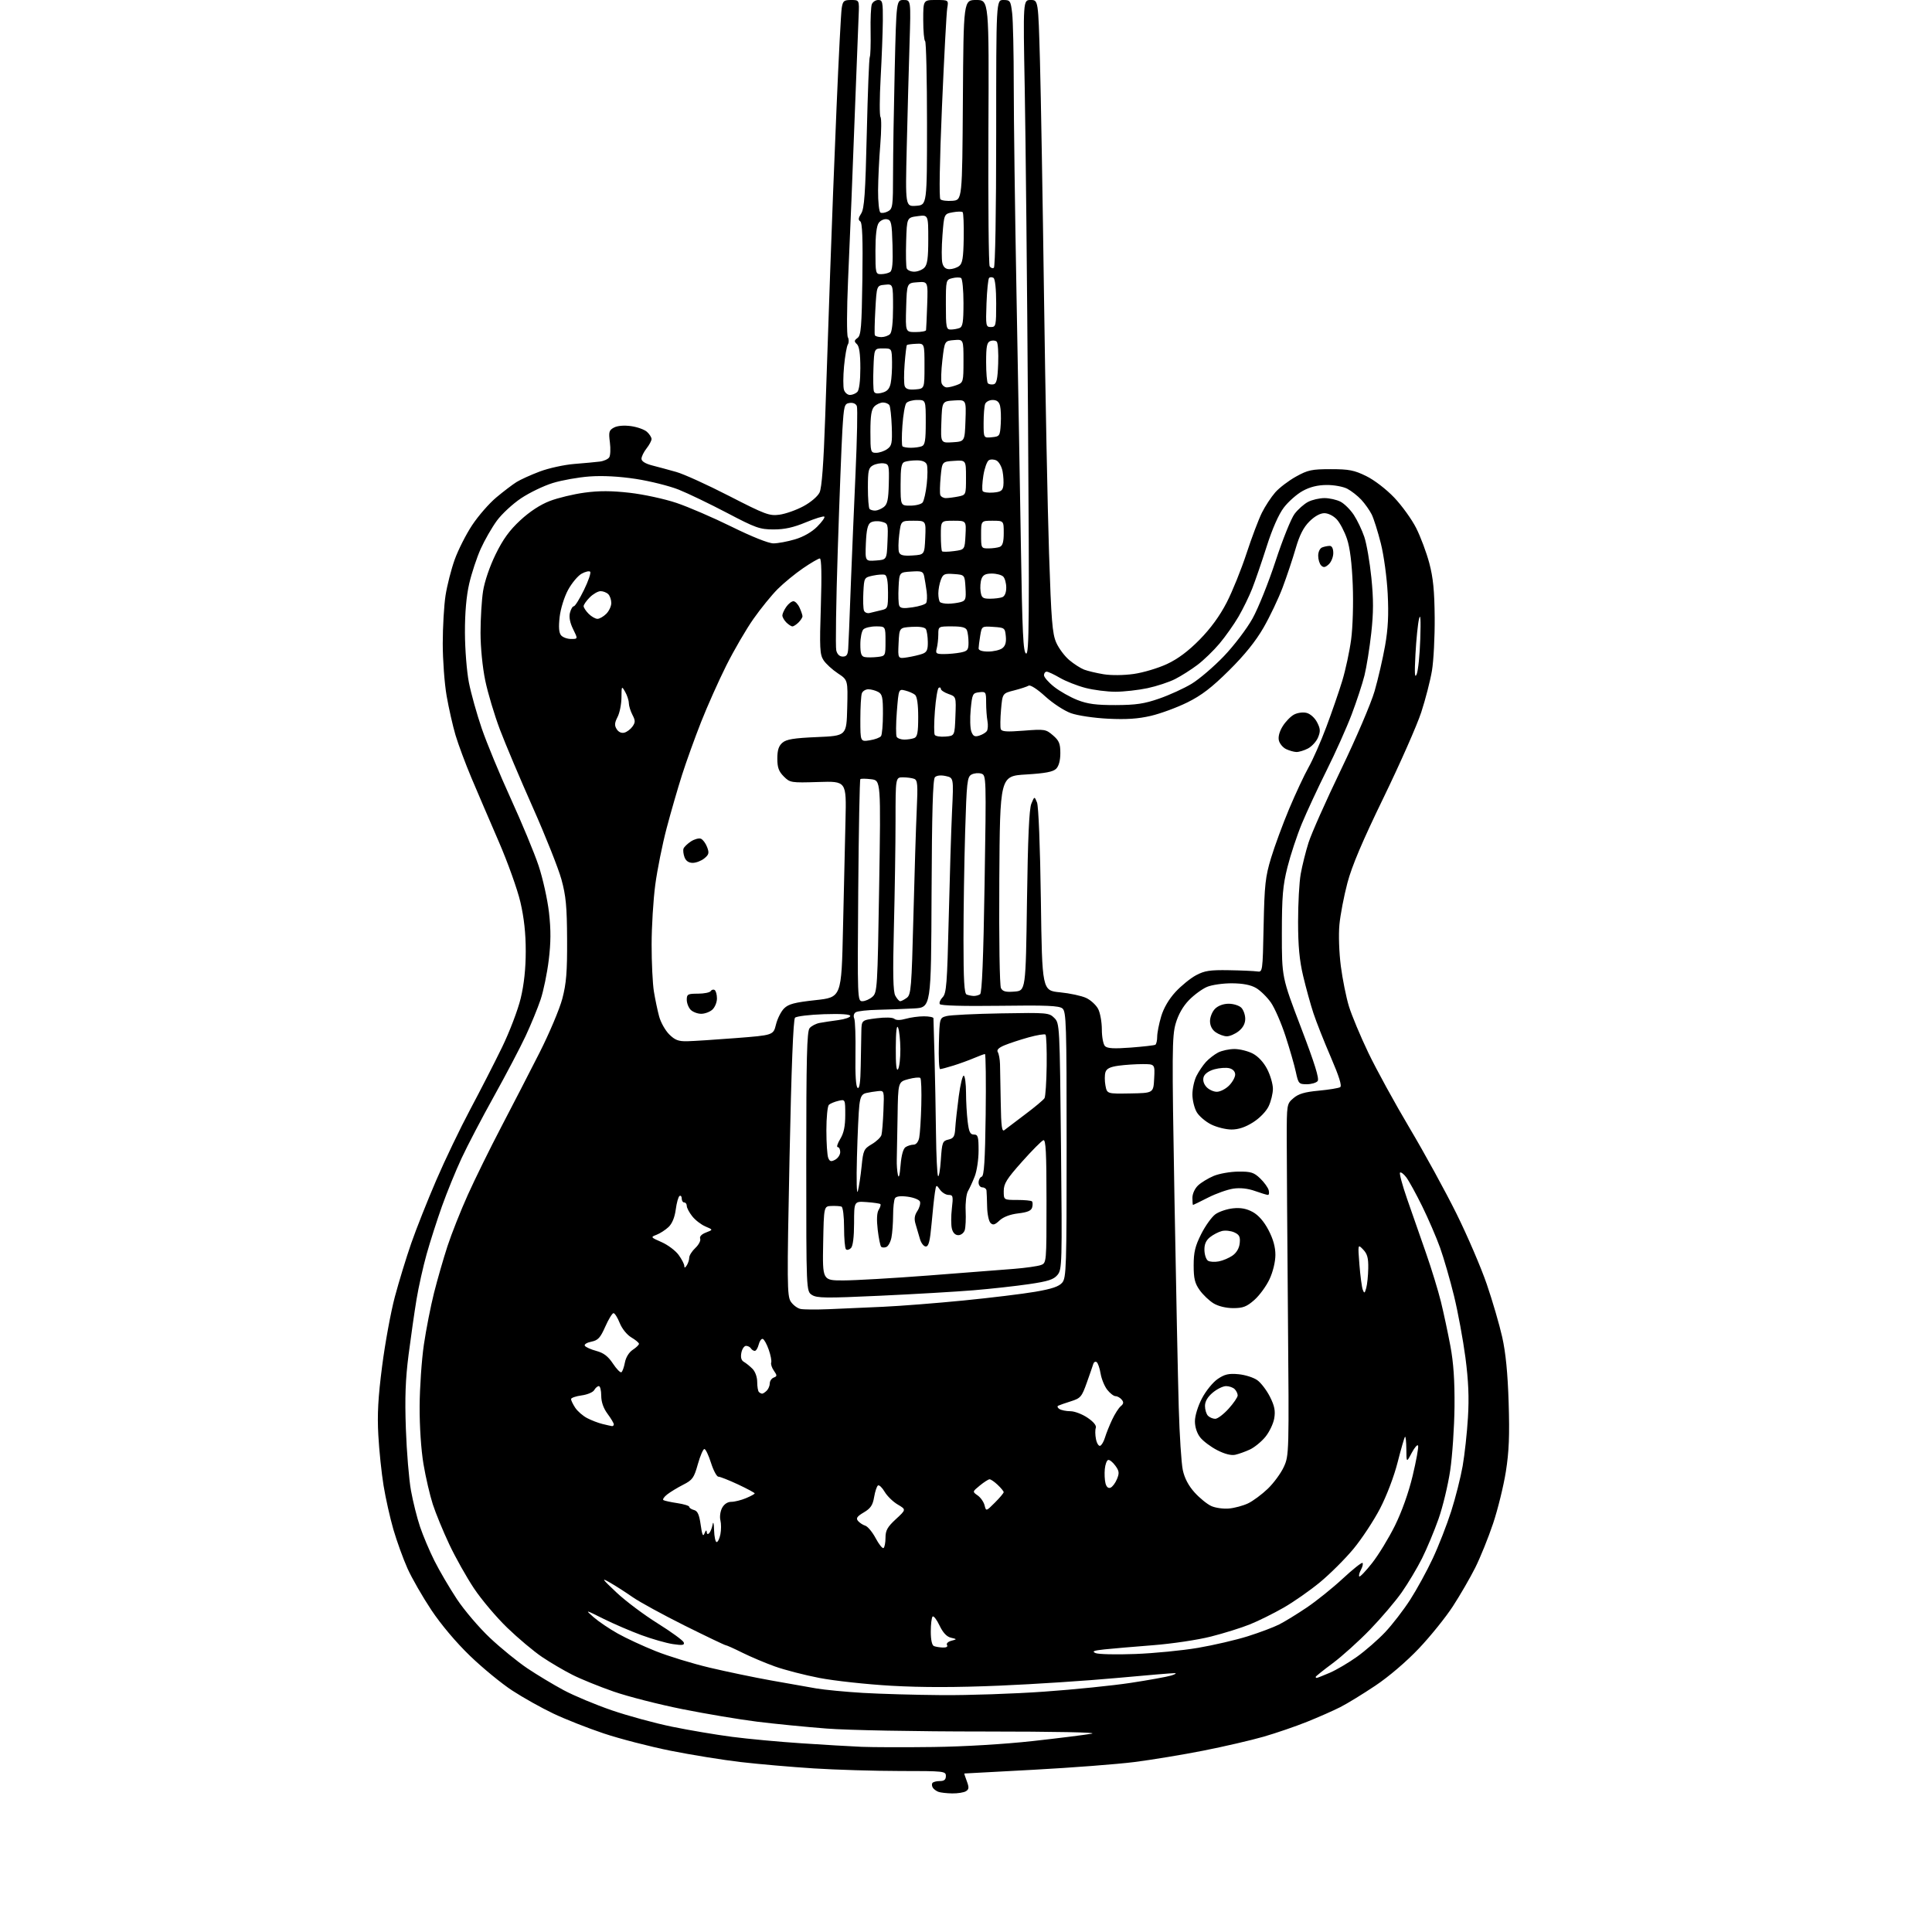 <?xml version="1.0" encoding="UTF-8" standalone="no"?>
<svg 
  version="1.1" 
  xmlns="http://www.w3.org/2000/svg" 
  xmlns:xlink="http://www.w3.org/1999/xlink" 
  xmlns:svg="http://www.w3.org/2000/svg"
  xmlns:rdf="http://www.w3.org/1999/02/22-rdf-syntax-ns#"
  xmlns:cc="http://creativecommons.org/ns#"
  xmlns:dc="http://purl.org/dc/elements/1.1/"
  viewBox="0 0 768 768"
  width="768"
  height="768"
>
<style>svg {background-color: white; }</style>"
<path stroke="none" fill="black" fill-rule="evenodd" d="M378.50,712.91C376.30,712.87 373.82,712.59 373.00,712.27C372.18,711.96 371.19,711.23 370.82,710.65C370.44,710.07 370.35,709.24 370.62,708.80C370.90,708.36 372.22,708.00 373.56,708.00C375.33,708.00 376.00,707.45 376.00,706.00C376.00,704.07 375.33,704.00 357.75,704.00C347.71,703.99 332.30,703.53 323.50,702.97C314.70,702.41 301.65,701.28 294.50,700.45C287.35,699.62 274.75,697.58 266.50,695.93C258.25,694.27 246.32,691.19 240.00,689.07C233.68,686.96 224.65,683.40 219.95,681.16C215.25,678.93 207.92,674.82 203.66,672.04C199.40,669.26 191.83,663.05 186.85,658.24C181.33,652.93 175.30,645.77 171.46,640.00C167.98,634.77 163.72,627.35 161.99,623.50C160.27,619.65 157.75,612.69 156.39,608.03C155.04,603.37 153.28,595.50 152.47,590.53C151.66,585.56 150.72,576.55 150.39,570.50C149.93,562.19 150.30,555.47 151.91,543.00C153.08,533.92 155.35,521.55 156.96,515.50C158.58,509.45 161.51,499.85 163.49,494.17C165.47,488.48 169.93,477.23 173.41,469.17C176.88,461.10 182.97,448.43 186.93,441.00C190.89,433.57 196.58,422.48 199.56,416.34C202.55,410.19 205.89,401.43 206.99,396.84C208.32,391.29 208.99,385.03 208.99,378.12C209.00,371.05 208.32,364.84 206.87,358.62C205.71,353.61 201.82,342.75 198.24,334.50C194.67,326.25 189.79,314.87 187.40,309.22C185.02,303.56 182.17,295.91 181.07,292.22C179.98,288.52 178.39,281.50 177.54,276.62C176.69,271.73 176.00,262.37 176.00,255.81C176.00,249.25 176.50,240.65 177.11,236.69C177.73,232.74 179.35,226.35 180.73,222.50C182.11,218.65 185.23,212.47 187.67,208.78C190.12,205.08 194.45,200.10 197.31,197.72C200.16,195.34 203.77,192.59 205.33,191.62C206.88,190.65 211.05,188.76 214.58,187.43C218.12,186.10 224.27,184.75 228.26,184.43C232.24,184.11 236.81,183.69 238.40,183.49C240.00,183.29 241.69,182.54 242.17,181.81C242.65,181.09 242.77,178.40 242.44,175.83C241.90,171.70 242.09,171.02 244.07,169.96C245.44,169.23 248.05,169.01 250.83,169.39C253.32,169.73 256.17,170.75 257.18,171.66C258.18,172.57 259.00,173.85 259.00,174.52C259.00,175.19 258.10,176.87 257.00,178.27C255.90,179.67 255.00,181.51 255.00,182.37C255.00,183.36 256.54,184.32 259.25,185.02C261.59,185.62 265.90,186.78 268.83,187.61C271.77,188.43 281.22,192.72 289.83,197.15C304.25,204.55 305.85,205.14 309.86,204.60C312.26,204.27 316.53,202.77 319.35,201.25C322.28,199.68 325.04,197.33 325.79,195.77C326.68,193.90 327.39,184.38 328.03,165.77C328.55,150.77 329.43,125.00 329.99,108.50C330.55,92.00 331.70,62.30 332.55,42.50C333.39,22.70 334.31,5.04 334.59,3.25C335.04,0.35 335.44,0.00 338.34,0.00C341.59,-0.00 341.59,-0.00 341.32,6.25C341.18,9.69 340.57,25.10 339.98,40.50C339.40,55.90 338.71,73.45 338.47,79.50C338.22,85.55 337.61,99.95 337.11,111.50C336.61,123.05 336.57,133.20 337.03,134.05C337.49,134.91 337.49,136.21 337.03,136.94C336.58,137.68 335.90,141.57 335.52,145.60C335.15,149.62 335.13,153.83 335.49,154.96C335.84,156.08 336.91,157.00 337.87,157.00C338.82,157.00 340.14,156.46 340.80,155.80C341.54,155.06 342.00,151.43 342.00,146.34C342.00,140.64 341.58,137.68 340.63,136.80C339.48,135.73 339.52,135.34 340.88,134.34C342.27,133.33 342.54,130.02 342.81,110.93C343.03,94.83 342.79,88.49 341.95,87.97C341.10,87.44 341.20,86.62 342.33,84.88C343.58,82.94 344.00,77.01 344.56,53.00C344.94,36.77 345.47,23.11 345.75,22.64C346.02,22.17 346.17,17.65 346.08,12.59C345.98,7.54 346.20,2.64 346.56,1.70C346.92,0.77 348.07,0.00 349.11,0.00C350.82,0.00 350.99,0.80 350.94,8.25C350.90,12.79 350.51,23.02 350.07,31.00C349.63,38.98 349.60,45.95 350.01,46.50C350.42,47.05 350.38,52.00 349.93,57.50C349.47,63.00 349.08,71.19 349.05,75.69C349.02,80.20 349.44,84.15 349.98,84.49C350.52,84.82 351.87,84.61 352.98,84.01C354.86,83.01 355.00,81.95 355.00,69.21C355.00,61.67 355.30,43.01 355.66,27.75C356.32,0.00 356.32,0.00 359.21,0.00C362.10,0.00 362.10,0.00 361.56,17.25C361.26,26.74 360.76,45.21 360.45,58.31C359.88,82.12 359.88,82.12 364.19,81.81C368.50,81.50 368.50,81.50 368.50,49.16C368.50,31.37 368.16,16.61 367.75,16.35C367.34,16.09 367.00,12.31 367.00,7.94C367.00,0.00 367.00,0.00 372.05,-0.00C377.09,-0.00 377.09,-0.00 376.54,3.25C376.24,5.04 375.30,22.66 374.45,42.40C373.52,64.10 373.27,78.67 373.82,79.22C374.32,79.72 376.48,79.99 378.62,79.82C382.50,79.50 382.50,79.50 382.76,39.75C383.02,0.00 383.02,0.00 388.08,0.00C393.15,0.00 393.15,0.00 392.91,52.34C392.78,81.12 393.01,105.20 393.41,105.85C393.81,106.50 394.56,106.77 395.07,106.46C395.62,106.11 396.00,84.54 396.00,52.94C396.00,0.00 396.00,0.00 398.86,0.00C401.56,0.00 401.76,0.29 402.35,5.25C402.70,8.14 402.98,21.07 402.98,34.00C402.98,46.93 403.46,83.60 404.05,115.50C404.64,147.40 405.44,192.81 405.81,216.42C406.38,251.90 406.74,259.42 407.90,259.80C409.10,260.20 409.21,246.54 408.65,165.38C408.30,113.20 407.71,54.64 407.35,35.25C406.69,0.00 406.69,0.00 409.70,0.00C412.72,0.00 412.72,0.00 413.40,24.25C413.77,37.59 414.50,80.00 415.02,118.50C415.55,157.00 416.44,202.63 417.01,219.90C417.89,246.64 418.31,251.92 419.87,255.44C420.87,257.71 423.20,260.83 425.04,262.38C426.88,263.93 429.54,265.64 430.94,266.18C432.35,266.72 435.83,267.55 438.67,268.02C441.71,268.52 446.67,268.47 450.67,267.91C454.43,267.38 460.38,265.60 463.90,263.96C468.26,261.92 472.39,258.83 476.91,254.23C481.27,249.79 484.92,244.78 487.63,239.50C489.90,235.10 493.44,226.32 495.51,220.00C497.58,213.68 500.34,206.38 501.64,203.79C502.93,201.19 505.32,197.57 506.93,195.73C508.54,193.90 512.26,191.07 515.18,189.45C519.90,186.83 521.46,186.50 529.00,186.50C536.25,186.50 538.32,186.91 543.10,189.25C546.31,190.82 551.06,194.47 554.24,197.81C557.28,201.01 561.21,206.45 562.96,209.92C564.71,213.38 567.05,219.65 568.17,223.86C569.71,229.66 570.22,234.87 570.31,245.50C570.37,253.20 569.88,262.71 569.22,266.63C568.56,270.55 566.65,277.98 564.97,283.13C563.29,288.28 556.56,303.52 550.02,317.00C541.59,334.35 537.38,344.27 535.61,351.00C534.23,356.23 532.80,363.68 532.44,367.56C532.06,371.56 532.31,378.69 533.00,384.06C533.68,389.25 535.12,396.43 536.21,400.00C537.30,403.57 540.78,411.90 543.94,418.50C547.10,425.10 554.50,438.60 560.38,448.50C566.27,458.40 574.64,473.70 579.00,482.50C583.35,491.30 588.76,503.90 591.02,510.50C593.28,517.10 596.04,526.55 597.15,531.50C598.54,537.70 599.34,545.80 599.71,557.55C600.12,570.64 599.86,577.03 598.60,585.00C597.69,590.72 595.41,599.99 593.53,605.61C591.65,611.22 588.46,619.12 586.44,623.16C584.41,627.20 580.42,634.10 577.56,638.50C574.70,642.90 568.62,650.45 564.05,655.27C559.10,660.49 552.08,666.50 546.70,670.09C541.73,673.42 535.47,677.25 532.78,678.61C530.09,679.98 524.17,682.59 519.62,684.42C515.08,686.25 507.27,688.93 502.27,690.37C497.27,691.81 486.50,694.30 478.34,695.91C470.18,697.52 457.88,699.55 451.00,700.43C444.12,701.30 426.12,702.68 411.00,703.50C395.88,704.32 383.43,704.99 383.34,704.99C383.25,705.00 383.69,706.37 384.32,708.04C385.26,710.54 385.20,711.26 383.99,712.03C383.17,712.55 380.70,712.94 378.50,712.91zM371.00,694.46C383.27,694.30 399.13,693.35 410.50,692.10C420.95,690.94 431.52,689.62 434.00,689.16C436.72,688.65 419.67,688.31 391.00,688.30C364.05,688.30 337.01,687.79 328.50,687.12C320.25,686.48 307.88,685.26 301.00,684.40C294.12,683.55 280.78,681.31 271.35,679.43C261.92,677.55 249.58,674.39 243.92,672.42C238.26,670.45 230.90,667.47 227.57,665.78C224.23,664.10 218.80,660.91 215.50,658.69C212.20,656.47 205.97,651.24 201.66,647.08C197.34,642.91 191.38,635.86 188.41,631.40C185.45,626.95 181.02,619.07 178.59,613.90C176.16,608.73 173.21,601.58 172.05,598.00C170.89,594.42 169.22,587.23 168.34,582.00C167.39,576.33 166.77,567.05 166.81,559.00C166.85,551.58 167.61,540.55 168.50,534.50C169.39,528.45 171.21,519.19 172.54,513.91C173.87,508.64 176.27,500.30 177.88,495.37C179.49,490.45 183.13,481.26 185.97,474.96C188.81,468.66 194.78,456.52 199.24,448.00C203.70,439.48 210.54,426.20 214.45,418.50C218.35,410.80 222.44,401.12 223.53,397.00C225.12,390.95 225.49,386.41 225.43,373.50C225.37,360.29 224.97,356.11 223.17,349.55C221.96,345.18 216.87,332.36 211.84,321.05C206.81,309.75 200.91,295.77 198.72,290.00C196.54,284.23 193.91,275.45 192.89,270.50C191.80,265.24 191.02,257.34 191.02,251.50C191.02,246.00 191.47,238.57 192.02,235.00C192.62,231.15 194.66,225.18 197.01,220.37C199.93,214.39 202.53,210.80 206.83,206.82C210.59,203.34 214.79,200.59 218.57,199.15C221.80,197.91 228.02,196.42 232.40,195.83C238.15,195.05 243.10,195.07 250.31,195.89C255.79,196.51 264.15,198.32 268.89,199.91C273.62,201.50 283.52,205.77 290.88,209.40C298.90,213.36 305.53,216.00 307.45,216.00C309.20,216.00 313.06,215.28 316.02,214.40C319.37,213.41 322.69,211.51 324.83,209.37C326.72,207.48 328.01,205.68 327.70,205.37C327.39,205.06 324.07,206.08 320.32,207.64C315.40,209.69 311.83,210.47 307.50,210.46C302.05,210.46 300.35,209.85 289.00,203.88C282.12,200.27 273.47,196.11 269.77,194.63C266.07,193.16 258.42,191.25 252.77,190.38C246.12,189.37 239.63,189.02 234.37,189.40C229.89,189.73 223.30,190.90 219.72,192.01C216.13,193.11 210.48,195.84 207.15,198.06C203.82,200.28 199.49,204.29 197.52,206.97C195.56,209.65 192.66,214.69 191.09,218.17C189.53,221.65 187.47,227.88 186.52,232.00C185.38,236.94 184.80,243.59 184.82,251.50C184.84,258.10 185.55,267.01 186.39,271.30C187.23,275.59 189.53,283.81 191.50,289.57C193.47,295.32 198.66,307.88 203.04,317.46C207.42,327.05 212.39,339.02 214.08,344.07C215.77,349.12 217.63,357.50 218.23,362.71C219.02,369.66 218.99,374.68 218.13,381.67C217.49,386.89 216.04,393.94 214.90,397.33C213.76,400.72 211.09,407.24 208.95,411.82C206.81,416.40 201.16,427.15 196.40,435.72C191.63,444.28 185.82,455.39 183.49,460.40C181.16,465.40 177.65,474.00 175.69,479.50C173.73,485.00 170.99,493.55 169.60,498.50C168.21,503.45 166.40,511.55 165.58,516.50C164.76,521.45 163.34,531.35 162.42,538.50C161.17,548.26 160.90,555.61 161.34,568.00C161.66,577.08 162.57,588.11 163.37,592.53C164.17,596.94 165.79,603.42 166.97,606.91C168.15,610.41 170.71,616.48 172.67,620.39C174.62,624.30 178.64,631.16 181.59,635.63C184.55,640.10 190.50,647.08 194.81,651.13C199.12,655.18 205.80,660.62 209.65,663.20C213.51,665.79 220.00,669.69 224.08,671.88C228.16,674.07 236.76,677.66 243.19,679.87C249.61,682.07 260.41,685.02 267.19,686.40C273.96,687.79 284.68,689.60 291.00,690.42C297.32,691.25 309.70,692.40 318.50,692.98C327.30,693.57 338.10,694.20 342.50,694.39C346.90,694.57 359.73,694.61 371.00,694.46zM374.50,673.84C384.95,673.92 403.18,673.30 415.00,672.46C426.82,671.63 442.35,670.05 449.50,668.96C456.65,667.87 463.85,666.57 465.50,666.07C467.15,665.58 467.82,665.14 467.00,665.10C466.18,665.06 455.82,665.93 444.00,667.02C432.18,668.11 411.18,669.49 397.35,670.07C380.05,670.80 366.63,670.81 354.35,670.12C344.53,669.56 331.62,668.15 325.66,667.00C319.70,665.84 311.73,663.78 307.95,662.41C304.16,661.05 298.38,658.60 295.09,656.97C291.80,655.33 288.83,654.00 288.48,654.00C288.13,654.00 280.79,650.49 272.17,646.20C263.55,641.90 254.25,636.82 251.50,634.90C248.75,632.98 244.70,630.38 242.50,629.12C238.91,627.07 239.17,627.46 245.00,632.98C248.57,636.36 255.96,641.91 261.42,645.31C266.87,648.72 271.54,652.12 271.80,652.88C272.17,653.99 271.32,654.12 267.46,653.55C264.83,653.15 259.19,651.54 254.93,649.97C250.67,648.40 243.88,645.48 239.84,643.47C232.50,639.81 232.50,639.81 236.00,642.89C237.93,644.57 242.22,647.48 245.54,649.34C248.86,651.21 255.65,654.36 260.64,656.35C265.62,658.35 275.27,661.30 282.10,662.92C288.92,664.53 299.90,666.82 306.50,668.00C313.10,669.18 321.20,670.61 324.50,671.18C327.80,671.74 336.12,672.54 343.00,672.95C349.88,673.36 364.05,673.76 374.50,673.84zM523.42,667.00C523.65,667.00 525.98,666.08 528.60,664.96C531.22,663.83 536.10,660.96 539.43,658.58C542.77,656.19 547.82,651.79 550.65,648.79C553.48,645.78 557.95,639.99 560.57,635.91C563.19,631.84 567.24,624.45 569.55,619.50C571.87,614.55 575.16,606.12 576.87,600.76C578.59,595.40 580.63,587.30 581.43,582.76C582.22,578.22 583.17,569.55 583.53,563.50C584.02,555.56 583.74,548.93 582.53,539.66C581.60,532.60 579.56,521.57 578.00,515.16C576.43,508.75 573.93,500.12 572.46,496.00C570.98,491.88 567.77,484.45 565.34,479.50C562.90,474.55 560.06,469.38 559.02,468.01C557.99,466.65 556.86,465.80 556.53,466.14C556.20,466.47 557.47,471.19 559.36,476.62C561.25,482.06 564.61,491.68 566.82,498.00C569.03,504.32 571.72,513.10 572.80,517.50C573.88,521.90 575.56,529.77 576.54,535.00C577.80,541.70 578.28,548.83 578.19,559.19C578.11,567.27 577.34,578.66 576.48,584.50C575.61,590.35 573.52,599.04 571.83,603.81C570.15,608.59 567.19,615.65 565.27,619.50C563.34,623.35 559.71,629.42 557.20,633.00C554.69,636.58 549.00,643.25 544.57,647.83C540.13,652.42 533.46,658.42 529.75,661.18C526.04,663.93 523.00,666.37 523.00,666.59C523.00,666.82 523.19,667.00 523.42,667.00zM451.23,657.49C458.78,657.21 470.04,656.10 476.25,655.04C482.46,653.98 491.36,651.91 496.02,650.44C500.68,648.97 506.30,646.86 508.50,645.74C510.70,644.63 515.65,641.59 519.50,638.99C523.35,636.39 529.78,631.22 533.79,627.50C537.80,623.78 541.32,620.99 541.62,621.29C541.92,621.58 541.64,622.81 541.00,624.00C540.36,625.19 540.06,626.40 540.34,626.67C540.61,626.95 542.91,624.54 545.43,621.34C547.96,618.13 552.04,611.45 554.49,606.50C557.23,600.97 559.95,593.34 561.54,586.69C562.96,580.75 563.95,575.35 563.72,574.69C563.50,574.04 562.37,575.30 561.20,577.50C559.09,581.50 559.09,581.50 559.04,576.08C559.02,573.10 558.78,570.89 558.51,571.15C558.25,571.42 556.93,575.98 555.58,581.28C554.16,586.88 551.22,594.60 548.57,599.71C546.05,604.54 541.29,611.76 537.99,615.74C534.68,619.72 528.72,625.66 524.74,628.95C520.76,632.24 514.23,636.80 510.23,639.09C506.23,641.38 500.22,644.36 496.86,645.71C493.51,647.07 486.53,649.25 481.35,650.56C476.13,651.89 465.83,653.42 458.22,654.01C450.67,654.60 442.02,655.34 439.00,655.66C434.70,656.12 433.93,656.44 435.50,657.13C436.60,657.61 443.68,657.78 451.23,657.49zM374.81,654.92C376.20,654.97 376.86,654.58 376.46,653.93C376.09,653.33 376.83,652.59 378.15,652.24C380.50,651.61 380.50,651.61 378.00,651.01C376.32,650.61 374.83,649.01 373.47,646.15C372.36,643.81 371.12,642.21 370.72,642.61C370.33,643.01 370.00,645.70 370.00,648.58C370.00,651.85 370.47,654.02 371.25,654.34C371.94,654.62 373.54,654.88 374.81,654.92zM351.21,615.37C351.64,615.10 352.00,613.26 352.00,611.29C352.00,608.36 352.76,606.99 356.12,603.89C360.25,600.08 360.25,600.08 356.87,598.08C355.00,596.99 352.67,594.71 351.67,593.03C350.68,591.34 349.49,590.20 349.02,590.49C348.55,590.78 347.86,592.85 347.48,595.10C346.94,598.34 346.08,599.61 343.37,601.21C340.69,602.79 340.19,603.52 341.06,604.58C341.68,605.32 342.98,606.18 343.97,606.49C344.95,606.80 346.80,609.04 348.09,611.46C349.37,613.88 350.78,615.64 351.21,615.37zM284.88,613.00C285.36,613.00 286.03,611.61 286.37,609.90C286.71,608.20 286.71,605.69 286.37,604.33C286.02,602.96 286.33,600.76 287.04,599.42C287.85,597.91 289.22,597.00 290.70,597.00C292.00,597.00 294.62,596.35 296.53,595.55C298.44,594.75 300.00,593.90 300.00,593.65C300.00,593.39 297.02,591.80 293.39,590.09C289.75,588.39 286.23,587.00 285.57,587.00C284.91,587.00 283.59,584.52 282.63,581.50C281.68,578.48 280.49,576.00 280.00,576.00C279.51,576.00 278.34,578.72 277.40,582.05C275.88,587.49 275.28,588.32 271.60,590.19C269.35,591.34 266.47,593.08 265.22,594.06C263.96,595.04 263.29,596.06 263.72,596.32C264.15,596.59 266.64,597.13 269.25,597.52C271.86,597.91 274.00,598.57 274.00,599.00C274.00,599.42 274.85,599.99 275.89,600.26C277.31,600.63 277.96,602.08 278.53,606.13C279.10,610.23 279.46,611.03 280.07,609.50C280.54,608.29 280.89,608.08 280.93,608.95C280.97,609.85 281.35,610.04 281.92,609.45C282.42,608.93 283.03,607.38 283.28,606.00C283.53,604.58 283.79,605.55 283.86,608.25C283.94,610.86 284.39,613.00 284.88,613.00zM395.50,597.30C397.42,595.38 398.99,593.51 398.98,593.15C398.97,592.79 397.90,591.49 396.59,590.25C395.29,589.01 393.83,588.02 393.36,588.04C392.89,588.06 391.15,589.17 389.50,590.52C386.51,592.97 386.51,592.97 388.64,594.46C389.81,595.28 391.05,597.05 391.38,598.38C391.99,600.81 391.99,600.81 395.50,597.30zM488.54,599.66C490.76,599.46 494.18,598.54 496.13,597.61C498.08,596.68 501.60,594.07 503.96,591.81C506.32,589.54 509.20,585.62 510.35,583.09C512.42,578.56 512.44,577.75 511.97,522.50C511.71,491.70 511.50,460.27 511.50,452.66C511.50,438.92 511.52,438.81 514.16,436.54C516.17,434.81 518.62,434.08 524.21,433.56C528.27,433.18 532.11,432.55 532.73,432.17C533.51,431.69 532.34,427.94 529.01,420.22C526.34,414.04 523.23,406.17 522.10,402.74C520.97,399.31 519.14,392.68 518.03,388.00C516.55,381.75 516.01,376.04 516.01,366.43C516.00,359.25 516.47,350.70 517.05,347.43C517.63,344.17 519.02,338.57 520.15,335.00C521.27,331.43 527.07,318.38 533.04,306.00C539.07,293.50 545.01,279.60 546.42,274.74C547.81,269.92 549.68,261.82 550.58,256.74C551.78,249.95 552.06,244.45 551.63,236.00C551.30,229.56 550.10,220.76 548.90,216.00C547.72,211.32 546.09,206.15 545.27,204.50C544.44,202.85 542.59,200.22 541.14,198.66C539.69,197.10 537.17,195.13 535.55,194.28C533.93,193.43 530.22,192.76 527.31,192.79C523.72,192.82 520.68,193.58 517.81,195.17C515.49,196.45 512.13,199.42 510.34,201.77C508.28,204.47 505.77,210.17 503.51,217.27C501.54,223.45 498.95,230.97 497.76,234.00C496.57,237.03 494.13,242.02 492.34,245.11C490.54,248.19 487.14,253.01 484.78,255.82C482.43,258.62 478.48,262.44 476.00,264.31C473.52,266.18 469.54,268.71 467.14,269.93C464.75,271.15 459.80,272.78 456.14,273.56C452.49,274.33 446.78,274.97 443.46,274.98C440.14,274.99 434.74,274.30 431.46,273.45C428.18,272.59 423.62,270.79 421.32,269.45C419.02,268.10 416.66,267.00 416.07,267.00C415.48,267.00 415.00,267.64 415.00,268.42C415.00,269.19 416.81,271.27 419.03,273.02C421.25,274.78 425.41,277.13 428.28,278.26C432.33,279.85 435.74,280.30 443.50,280.28C451.59,280.25 454.90,279.76 460.83,277.69C464.87,276.29 470.65,273.65 473.68,271.82C476.71,269.99 482.47,265.06 486.50,260.86C490.54,256.64 495.64,249.93 497.90,245.86C500.16,241.81 504.28,231.53 507.07,223.00C509.87,214.47 513.26,206.04 514.63,204.25C515.99,202.46 518.41,200.32 520.00,199.50C521.60,198.67 524.52,198.00 526.50,198.00C528.48,198.00 531.35,198.65 532.87,199.43C534.40,200.22 536.78,202.59 538.16,204.68C539.54,206.78 541.42,210.72 542.33,213.42C543.25,216.13 544.51,223.42 545.14,229.63C546.01,238.24 546.00,243.47 545.09,251.71C544.43,257.64 543.22,265.20 542.40,268.50C541.58,271.80 539.29,278.77 537.31,284.00C535.33,289.23 530.85,299.23 527.36,306.22C523.87,313.22 519.43,322.77 517.49,327.45C515.56,332.12 512.99,339.90 511.78,344.72C509.93,352.08 509.57,356.33 509.56,371.00C509.55,388.50 509.55,388.50 517.18,408.50C522.65,422.84 524.52,428.85 523.78,429.75C523.22,430.44 521.27,431.00 519.46,431.00C516.33,431.00 516.11,430.76 515.12,426.14C514.55,423.46 512.70,417.05 511.02,411.89C509.34,406.72 506.73,400.72 505.22,398.55C503.70,396.37 501.05,393.77 499.33,392.76C497.21,391.52 494.11,390.91 489.77,390.88C486.24,390.85 481.77,391.49 479.84,392.29C477.91,393.10 474.67,395.47 472.64,397.56C470.24,400.03 468.39,403.28 467.35,406.88C465.89,411.88 465.85,418.44 466.86,475.95C467.48,510.90 468.25,548.50 468.57,559.50C468.88,570.50 469.61,581.69 470.18,584.37C470.87,587.60 472.44,590.58 474.86,593.27C476.86,595.49 479.85,597.92 481.50,598.67C483.15,599.42 486.32,599.86 488.54,599.66zM441.42,591.39C442.19,591.10 443.35,589.57 444.00,587.99C445.01,585.57 444.91,584.74 443.34,582.60C442.33,581.21 441.05,580.20 440.50,580.36C439.95,580.52 439.35,582.14 439.18,583.97C439.00,585.79 439.12,588.32 439.44,589.60C439.80,591.06 440.54,591.73 441.42,591.39zM491.00,578.30C489.42,578.65 486.79,577.98 483.85,576.46C481.29,575.14 478.25,572.86 477.10,571.39C475.81,569.77 475.00,567.27 475.00,564.98C475.00,562.81 476.18,558.96 477.80,555.87C479.35,552.91 482.14,549.47 484.05,548.17C486.83,546.28 488.43,545.91 492.32,546.27C494.98,546.52 498.35,547.59 499.82,548.66C501.30,549.73 503.55,552.71 504.84,555.27C506.65,558.88 507.04,560.83 506.53,563.82C506.17,565.95 504.57,569.28 502.97,571.22C501.38,573.15 498.59,575.42 496.78,576.24C494.98,577.07 492.38,578.00 491.00,578.30zM437.32,574.73C437.90,574.53 438.77,573.05 439.25,571.44C439.73,569.82 441.01,566.64 442.08,564.36C443.15,562.08 444.70,559.66 445.53,558.98C446.67,558.03 446.75,557.41 445.89,556.37C445.27,555.62 444.17,555.00 443.45,555.00C442.73,555.00 441.25,553.86 440.16,552.47C439.06,551.08 437.86,548.16 437.50,545.98C437.13,543.79 436.41,541.75 435.91,541.44C435.40,541.13 434.81,541.46 434.60,542.19C434.38,542.91 433.23,546.25 432.03,549.61C430.01,555.29 429.56,555.82 425.68,557.04C423.38,557.76 421.11,558.56 420.64,558.80C420.17,559.05 420.40,559.64 421.14,560.11C421.89,560.58 423.86,560.98 425.52,560.98C427.18,560.99 430.25,562.16 432.34,563.59C434.72,565.20 435.94,566.71 435.60,567.60C435.30,568.38 435.33,570.38 435.66,572.05C435.99,573.72 436.74,574.92 437.32,574.73zM243.25,566.90C243.66,566.95 244.00,566.64 244.00,566.19C244.00,565.75 242.88,563.86 241.50,562.00C239.86,559.78 239.00,557.29 239.00,554.81C239.00,552.71 238.57,551.00 238.05,551.00C237.53,551.00 236.70,551.71 236.22,552.57C235.74,553.44 233.46,554.40 231.17,554.70C228.88,555.01 227.00,555.67 227.00,556.17C227.00,556.66 227.74,558.20 228.65,559.59C229.56,560.97 231.69,562.83 233.40,563.72C235.10,564.61 237.85,565.66 239.50,566.06C241.15,566.47 242.84,566.84 243.25,566.90zM483.08,564.00C484.01,564.00 486.39,562.20 488.38,560.00C490.37,557.80 492.00,555.41 492.00,554.70C492.00,553.98 491.46,552.86 490.80,552.20C490.14,551.54 488.60,551.00 487.38,551.00C486.15,551.00 483.77,552.17 482.08,553.59C480.03,555.31 479.00,557.09 479.00,558.89C479.00,560.38 479.54,562.14 480.20,562.80C480.86,563.46 482.16,564.00 483.08,564.00zM302.97,554.00C303.31,554.00 304.14,553.46 304.80,552.80C305.46,552.14 306.00,550.84 306.00,549.91C306.00,548.98 306.70,547.94 307.56,547.61C308.95,547.08 308.96,546.78 307.64,544.89C306.82,543.73 306.34,542.26 306.56,541.64C306.79,541.01 306.36,538.72 305.59,536.54C304.83,534.35 303.77,532.42 303.22,532.24C302.68,532.06 301.95,533.06 301.60,534.46C301.25,535.86 300.55,537.00 300.04,537.00C299.53,537.00 298.84,536.55 298.50,536.00C298.16,535.45 297.29,535.00 296.56,535.00C295.83,535.00 294.99,536.24 294.70,537.75C294.35,539.60 294.67,540.78 295.70,541.36C296.54,541.84 298.07,543.07 299.11,544.11C300.21,545.21 301.00,547.40 301.00,549.33C301.00,551.17 301.30,552.97 301.67,553.33C302.03,553.70 302.62,554.00 302.97,554.00zM247.01,545.49C247.43,545.23 248.06,543.49 248.41,541.61C248.80,539.56 250.04,537.55 251.53,536.57C252.89,535.68 254.00,534.61 254.00,534.19C254.00,533.77 252.63,532.62 250.96,531.64C249.21,530.60 247.26,528.18 246.35,525.92C245.49,523.76 244.38,522.00 243.88,522.00C243.38,522.00 241.91,524.41 240.61,527.35C238.62,531.84 237.73,532.80 235.05,533.34C233.30,533.69 232.14,534.42 232.48,534.96C232.81,535.50 234.87,536.43 237.06,537.02C239.97,537.80 241.72,539.14 243.64,542.03C245.07,544.19 246.59,545.75 247.01,545.49zM329.50,520.42C334.45,520.21 344.12,519.79 351.00,519.47C357.88,519.16 372.27,518.03 383.00,516.97C393.73,515.91 406.55,514.35 411.50,513.50C418.15,512.36 420.96,511.41 422.25,509.87C423.87,507.94 424.00,503.80 424.00,455.01C424.00,406.96 423.85,402.12 422.33,400.87C421.00,399.78 416.00,399.56 397.43,399.82C382.91,400.01 373.97,399.76 373.59,399.15C373.26,398.60 373.76,397.39 374.70,396.44C376.22,394.92 376.51,391.21 377.13,365.11C377.52,348.82 378.11,329.58 378.46,322.34C379.09,309.18 379.09,309.18 375.95,308.49C374.01,308.06 372.36,308.24 371.65,308.95C370.82,309.78 370.45,322.77 370.31,355.30C370.13,400.50 370.13,400.50 363.31,400.87C359.57,401.08 353.12,401.32 349.00,401.41C344.88,401.49 340.91,401.93 340.18,402.38C339.41,402.86 339.15,403.89 339.57,404.85C339.95,405.76 340.17,412.19 340.06,419.15C339.93,427.30 340.23,432.03 340.93,432.45C341.66,432.91 342.05,430.16 342.15,423.81C342.23,418.69 342.35,412.48 342.40,410.02C342.50,405.53 342.50,405.53 348.42,404.78C351.93,404.34 354.80,404.42 355.49,404.99C356.24,405.61 357.88,405.61 360.07,404.98C361.95,404.44 365.18,404.00 367.24,404.00C369.31,404.00 371.03,404.34 371.06,404.75C371.09,405.16 371.29,412.02 371.49,420.00C371.70,427.98 371.96,441.70 372.07,450.50C372.17,459.30 372.54,466.95 372.88,467.50C373.22,468.05 373.73,465.14 374.00,461.04C374.47,454.09 374.67,453.54 377.00,453.00C379.09,452.52 379.54,451.77 379.73,448.46C379.86,446.28 380.49,440.58 381.12,435.78C381.76,430.98 382.67,427.30 383.14,427.59C383.61,427.88 384.00,430.90 384.01,434.31C384.01,437.71 384.30,442.86 384.65,445.75C385.16,449.98 385.64,451.00 387.14,451.00C388.76,451.00 389.00,451.83 389.00,457.38C389.00,460.89 388.31,465.50 387.47,467.63C386.64,469.76 385.42,472.40 384.78,473.50C384.13,474.60 383.72,478.09 383.86,481.26C384.01,484.44 383.84,487.92 383.50,489.01C383.15,490.11 382.00,491.00 380.95,491.00C379.73,491.00 378.80,490.07 378.39,488.42C378.03,487.00 378.03,483.40 378.38,480.42C378.96,475.49 378.84,475.00 377.07,475.00C375.99,475.00 374.44,474.04 373.63,472.88C372.17,470.80 372.13,470.82 371.63,474.13C371.34,475.98 370.75,481.55 370.31,486.50C369.69,493.40 369.16,495.50 368.02,495.50C367.21,495.50 366.16,494.15 365.69,492.50C365.22,490.85 364.45,488.21 363.97,486.64C363.33,484.56 363.52,483.14 364.66,481.40C365.52,480.09 365.98,478.40 365.70,477.65C365.41,476.90 363.23,476.03 360.86,475.71C358.04,475.33 356.28,475.54 355.78,476.31C355.37,476.97 355.02,480.03 355.02,483.12C355.01,486.22 354.71,490.19 354.36,491.96C354.00,493.73 353.09,495.41 352.31,495.71C351.54,496.01 350.62,495.96 350.27,495.60C349.92,495.25 349.30,492.20 348.90,488.82C348.43,484.80 348.57,482.06 349.30,480.89C349.92,479.90 350.22,478.89 349.96,478.65C349.71,478.40 347.26,478.05 344.51,477.85C339.52,477.50 339.52,477.50 339.51,486.20C339.50,491.74 339.05,495.34 338.27,496.13C337.59,496.81 336.69,497.03 336.28,496.61C335.87,496.20 335.53,492.30 335.53,487.95C335.53,483.52 335.08,479.87 334.51,479.65C333.96,479.44 332.15,479.33 330.50,479.39C327.50,479.50 327.50,479.50 327.22,494.25C326.95,509.00 326.95,509.00 335.22,508.99C339.78,508.99 354.98,508.11 369.00,507.04C383.02,505.97 398.32,504.79 403.00,504.40C407.68,504.02 412.51,503.34 413.75,502.88C416.00,502.05 416.00,502.05 416.00,477.44C416.00,458.27 415.73,452.92 414.76,453.25C414.07,453.48 410.25,457.33 406.26,461.81C400.16,468.65 399.00,470.52 399.00,473.48C399.00,477.00 399.00,477.00 404.33,477.00C407.27,477.00 409.92,477.25 410.22,477.56C410.53,477.86 410.57,478.93 410.31,479.93C409.96,481.27 408.50,481.90 404.76,482.34C401.53,482.72 398.84,483.75 397.33,485.16C395.46,486.92 394.72,487.12 393.74,486.14C393.06,485.46 392.45,482.56 392.40,479.70C392.34,476.84 392.23,473.94 392.15,473.25C392.07,472.56 391.32,472.00 390.50,472.00C389.68,472.00 389.00,471.14 389.00,470.08C389.00,469.03 389.56,467.98 390.25,467.75C391.19,467.44 391.58,461.38 391.82,443.17C391.99,429.88 391.86,419.00 391.53,419.00C391.20,419.00 389.26,419.72 387.22,420.59C385.17,421.46 381.48,422.81 379.00,423.58C376.52,424.35 374.15,424.98 373.72,424.99C373.28,425.00 373.06,420.42 373.22,414.82C373.50,404.64 373.50,404.64 376.28,403.90C377.80,403.49 387.58,403.01 398.00,402.83C416.28,402.51 417.02,402.57 419.10,404.65C421.23,406.79 421.26,407.31 421.76,455.65C422.24,502.41 422.18,504.60 420.38,506.79C418.86,508.64 416.68,509.35 409.00,510.47C403.77,511.24 393.88,512.33 387.00,512.90C380.12,513.47 363.36,514.45 349.75,515.08C328.29,516.08 324.70,516.03 322.75,514.75C320.50,513.28 320.50,513.28 320.50,461.79C320.50,420.64 320.76,409.99 321.82,408.72C322.54,407.84 324.34,406.90 325.82,406.63C327.29,406.35 330.64,405.85 333.25,405.50C335.86,405.16 338.00,404.41 338.00,403.85C338.00,403.19 334.27,402.94 327.55,403.16C321.80,403.35 316.62,403.98 316.03,404.56C315.34,405.26 314.58,424.51 313.85,460.28C312.83,510.04 312.87,515.16 314.34,517.40C315.23,518.75 316.97,520.07 318.23,520.33C319.48,520.59 324.55,520.63 329.50,520.42zM490.22,520.00C487.35,519.99 484.28,519.25 482.39,518.10C480.68,517.05 478.20,514.69 476.89,512.85C474.96,510.14 474.50,508.25 474.50,503.00C474.50,497.77 475.09,495.34 477.50,490.54C479.15,487.27 481.69,483.73 483.14,482.68C484.59,481.64 487.74,480.58 490.14,480.33C493.23,480.01 495.52,480.44 498.00,481.80C500.27,483.05 502.47,485.57 504.25,488.98C506.11,492.53 507.00,495.73 506.99,498.86C506.98,501.60 506.03,505.55 504.65,508.51C503.37,511.26 500.65,514.97 498.62,516.76C495.57,519.44 494.11,520.00 490.22,520.00zM543.10,512.00C543.49,510.62 543.85,507.12 543.90,504.21C543.98,500.08 543.53,498.43 541.87,496.71C539.75,494.50 539.75,494.50 540.39,502.72C540.75,507.25 541.35,511.75 541.73,512.72C542.31,514.25 542.51,514.14 543.10,512.00zM273.00,503.00C273.53,502.18 273.98,500.79 273.98,499.92C273.99,499.06 275.09,497.32 276.43,496.07C277.76,494.81 278.62,493.17 278.33,492.41C278.00,491.55 278.87,490.62 280.65,489.94C283.50,488.84 283.50,488.84 280.42,487.54C278.72,486.82 276.36,485.00 275.17,483.48C273.97,481.97 273.00,480.12 273.00,479.37C273.00,478.61 272.55,478.00 272.00,478.00C271.45,478.00 271.00,477.30 271.00,476.44C271.00,475.58 270.61,475.12 270.13,475.42C269.65,475.71 268.97,478.14 268.62,480.82C268.20,483.95 267.18,486.42 265.74,487.78C264.51,488.93 262.37,490.31 261.00,490.84C258.56,491.77 258.60,491.84 263.00,493.77C265.48,494.86 268.51,497.14 269.75,498.83C270.99,500.53 272.01,502.50 272.02,503.21C272.03,504.12 272.31,504.06 273.00,503.00zM484.50,501.42C486.15,501.11 488.62,500.05 490.00,499.07C491.57,497.96 492.62,496.13 492.81,494.16C493.07,491.62 492.65,490.80 490.64,489.88C489.27,489.26 487.05,489.02 485.70,489.36C484.35,489.70 482.23,490.81 480.97,491.82C479.37,493.12 478.71,494.67 478.78,496.99C478.83,498.81 479.47,500.69 480.19,501.15C480.91,501.62 482.85,501.74 484.50,501.42zM474.25,478.99C474.11,478.99 474.00,477.73 474.00,476.17C474.00,474.53 474.95,472.46 476.26,471.22C477.51,470.05 480.31,468.35 482.49,467.44C484.67,466.53 489.06,465.76 492.25,465.73C497.26,465.68 498.45,466.05 500.94,468.44C502.52,469.96 504.04,472.06 504.32,473.10C504.59,474.15 504.46,475.00 504.03,475.00C503.60,475.00 501.28,474.30 498.88,473.44C496.04,472.43 493.02,472.10 490.28,472.50C487.96,472.84 483.46,474.43 480.28,476.04C477.10,477.66 474.39,478.98 474.25,478.99zM341.01,473.50C341.45,471.85 342.12,467.42 342.50,463.66C343.14,457.26 343.39,456.70 346.54,454.84C348.40,453.75 350.13,452.10 350.39,451.18C350.65,450.25 351.01,445.90 351.18,441.50C351.50,433.50 351.50,433.50 349.00,433.74C347.62,433.88 345.51,434.22 344.31,434.50C342.60,434.90 342.01,435.93 341.61,439.25C341.32,441.59 340.89,450.93 340.65,460.00C340.39,469.31 340.55,475.19 341.01,473.50zM357.99,463.21C358.32,459.17 359.04,456.59 360.00,455.98C360.83,455.46 362.25,455.02 363.17,455.02C364.18,455.01 365.06,453.92 365.40,452.25C365.71,450.74 366.08,444.93 366.23,439.34C366.38,433.75 366.21,428.88 365.85,428.52C365.49,428.16 363.36,428.37 361.10,428.97C357.00,430.08 357.00,430.08 356.80,443.79C356.69,451.33 356.54,459.07 356.48,460.99C356.42,462.91 356.62,465.61 356.92,466.99C357.28,468.63 357.65,467.32 357.99,463.21zM331.99,461.01C333.09,460.41 334.00,459.05 334.00,457.96C334.00,456.88 333.56,456.00 333.01,456.00C332.47,456.00 332.92,454.54 334.01,452.75C335.43,450.43 335.99,447.72 336.00,443.23C336.00,436.96 336.00,436.96 333.25,437.61C331.74,437.97 330.05,438.67 329.50,439.18C328.95,439.69 328.50,444.24 328.50,449.30C328.50,454.36 328.83,459.31 329.24,460.29C329.83,461.74 330.36,461.88 331.99,461.01zM399.25,449.24C399.94,448.69 403.65,445.88 407.50,442.99C411.35,440.11 414.82,437.20 415.21,436.54C415.60,435.87 415.98,430.05 416.07,423.60C416.15,417.16 415.94,411.61 415.61,411.28C415.28,410.94 412.25,411.44 408.88,412.37C405.51,413.31 401.20,414.73 399.30,415.52C396.96,416.50 396.11,417.36 396.64,418.22C397.07,418.92 397.46,421.06 397.52,422.99C397.58,424.92 397.71,431.84 397.81,438.37C397.96,447.72 398.27,450.03 399.25,449.24zM489.55,449.00C487.32,449.00 483.69,448.10 481.47,447.00C479.25,445.90 476.66,443.70 475.72,442.10C474.77,440.50 474.00,437.33 474.00,435.05C474.00,432.77 474.73,429.46 475.62,427.70C476.51,425.94 478.19,423.44 479.37,422.15C480.54,420.87 482.72,419.18 484.20,418.40C485.69,417.63 488.62,417.00 490.72,417.00C492.81,417.00 496.10,417.82 498.02,418.82C500.18,419.96 502.35,422.31 503.75,425.04C504.99,427.45 506.00,430.95 506.00,432.81C506.00,434.67 505.24,437.79 504.32,439.73C503.35,441.79 500.75,444.47 498.13,446.13C495.07,448.08 492.30,449.00 489.55,449.00zM449.28,434.66C458.50,434.50 458.50,434.50 458.80,428.75C459.10,423.00 459.10,423.00 454.19,423.00C451.49,423.00 447.20,423.28 444.66,423.63C441.30,424.09 439.88,424.79 439.43,426.22C439.09,427.29 439.09,429.67 439.43,431.50C440.06,434.82 440.06,434.82 449.28,434.66zM483.70,434.00C485.02,434.00 487.20,432.90 488.55,431.55C489.90,430.20 491.00,428.22 491.00,427.15C491.00,425.96 490.11,424.99 488.69,424.64C487.42,424.32 484.74,424.51 482.75,425.06C480.53,425.67 478.86,426.86 478.47,428.10C478.06,429.39 478.46,430.85 479.56,432.07C480.52,433.13 482.39,434.00 483.70,434.00zM357.00,425.00C357.53,424.18 357.94,420.57 357.91,417.00C357.88,413.43 357.47,409.60 357.00,408.50C356.44,407.20 356.12,409.99 356.09,416.50C356.05,423.30 356.34,426.02 357.00,425.00zM449.50,416.43C454.45,416.05 458.84,415.55 459.25,415.31C459.66,415.08 460.00,413.64 460.00,412.12C460.00,410.60 460.71,406.99 461.57,404.09C462.56,400.73 464.64,397.18 467.27,394.32C469.55,391.85 473.23,388.86 475.46,387.67C478.82,385.87 481.00,385.54 488.50,385.67C493.45,385.75 498.50,385.98 499.71,386.16C501.92,386.50 501.93,386.43 502.31,368.00C502.65,351.65 503.00,348.51 505.28,341.00C506.70,336.32 509.93,327.56 512.46,321.52C515.00,315.48 518.47,308.07 520.17,305.04C521.88,302.02 525.05,294.81 527.22,289.02C529.39,283.24 532.25,274.97 533.56,270.66C534.87,266.34 536.47,258.93 537.10,254.19C537.75,249.32 538.03,239.89 537.74,232.53C537.40,223.89 536.63,217.72 535.45,214.22C534.48,211.32 532.65,207.83 531.39,206.47C530.06,205.04 527.98,204.00 526.45,204.00C524.79,204.00 522.57,205.23 520.50,207.30C518.15,209.65 516.58,212.73 515.04,218.05C513.85,222.15 511.53,229.10 509.88,233.50C508.23,237.90 504.81,245.10 502.27,249.50C499.15,254.92 494.72,260.41 488.55,266.52C481.67,273.34 477.62,276.44 471.97,279.23C467.86,281.26 461.35,283.66 457.50,284.56C452.42,285.75 447.75,286.06 440.50,285.70C434.86,285.42 428.41,284.46 425.71,283.50C423.06,282.55 418.51,279.58 415.49,276.82C412.35,273.94 409.57,272.15 408.90,272.56C408.27,272.95 405.67,273.80 403.13,274.45C398.50,275.62 398.50,275.62 397.93,282.06C397.62,285.60 397.57,289.09 397.82,289.81C398.16,290.84 400.19,290.98 406.94,290.45C415.26,289.80 415.75,289.88 418.56,292.30C421.01,294.41 421.50,295.58 421.50,299.38C421.50,302.28 420.90,304.53 419.84,305.59C418.61,306.82 415.52,307.41 407.84,307.87C397.50,308.50 397.50,308.50 397.24,349.79C397.09,373.59 397.37,391.82 397.90,392.81C398.61,394.14 399.84,394.45 403.28,394.17C407.74,393.82 407.74,393.82 408.24,358.16C408.59,333.17 409.10,321.60 409.97,319.50C411.21,316.50 411.21,316.50 412.23,319.00C412.83,320.47 413.47,336.44 413.76,357.63C414.26,393.77 414.26,393.77 421.38,394.46C425.30,394.85 429.98,395.86 431.79,396.71C433.61,397.57 435.74,399.54 436.54,401.09C437.34,402.63 438.00,406.31 438.00,409.25C438.00,412.19 438.56,415.16 439.25,415.85C440.17,416.78 442.85,416.93 449.50,416.43zM273.17,413.91C275.55,413.86 284.23,413.30 292.46,412.66C307.41,411.50 307.41,411.50 308.46,407.27C309.03,404.94 310.48,402.06 311.68,400.87C313.44,399.11 315.86,398.48 324.18,397.57C334.50,396.45 334.50,396.45 335.11,368.98C335.45,353.86 335.89,334.52 336.10,326.00C336.47,310.50 336.47,310.50 325.29,310.86C314.42,311.20 314.05,311.14 311.56,308.65C309.56,306.65 309.00,305.09 309.00,301.54C309.00,298.20 309.54,296.51 311.03,295.24C312.61,293.88 315.59,293.39 324.78,293.00C336.50,292.50 336.50,292.50 336.78,281.40C337.06,270.31 337.06,270.31 333.06,267.66C330.85,266.20 328.29,263.85 327.37,262.44C325.89,260.18 325.76,257.64 326.30,240.94C326.69,228.52 326.55,222.00 325.90,222.00C325.34,222.00 322.33,223.76 319.20,225.90C316.06,228.05 311.54,231.76 309.15,234.15C306.75,236.54 302.42,241.88 299.52,246.00C296.62,250.12 291.76,258.47 288.72,264.54C285.68,270.62 281.16,280.74 278.68,287.04C276.20,293.34 272.80,302.77 271.13,308.00C269.46,313.23 266.70,322.77 265.00,329.21C263.30,335.64 261.27,345.77 260.48,351.71C259.69,357.64 259.03,368.35 259.03,375.50C259.02,382.65 259.43,391.03 259.93,394.12C260.44,397.21 261.37,401.67 262.01,404.03C262.64,406.39 264.44,409.59 266.00,411.16C268.30,413.45 269.69,413.98 273.17,413.91zM487.62,411.95C486.45,411.92 484.49,411.19 483.25,410.33C481.80,409.32 481.00,407.73 481.00,405.88C481.00,404.30 481.90,402.10 483.00,401.00C484.22,399.78 486.33,399.00 488.43,399.00C490.31,399.00 492.56,399.71 493.43,400.57C494.29,401.44 495.00,403.43 495.00,405.00C495.00,406.89 494.11,408.55 492.37,409.93C490.92,411.07 488.78,411.98 487.62,411.95zM278.74,403.00C277.31,403.00 275.44,402.29 274.57,401.43C273.71,400.56 273.00,398.76 273.00,397.43C273.00,395.22 273.41,395.00 277.44,395.00C279.88,395.00 282.16,394.54 282.51,393.98C282.86,393.42 283.56,393.23 284.07,393.54C284.58,393.86 285.00,395.37 285.00,396.90C285.00,398.44 284.18,400.43 283.17,401.35C282.17,402.26 280.17,403.00 278.74,403.00zM342.80,398.00C343.89,398.00 345.69,397.21 346.79,396.25C348.73,394.57 348.83,392.92 349.48,352.37C350.15,310.24 350.15,310.24 346.33,309.76C344.22,309.50 342.27,309.48 342.00,309.72C341.73,309.97 341.35,329.93 341.16,354.08C340.83,397.29 340.85,398.00 342.80,398.00zM357.84,398.00C358.27,398.00 359.45,397.39 360.46,396.65C362.15,395.42 362.37,392.74 363.09,364.40C363.52,347.41 364.12,328.26 364.42,321.85C364.89,311.86 364.75,310.12 363.40,309.60C362.54,309.27 360.52,309.00 358.92,309.00C356.00,309.00 356.00,309.00 355.99,326.25C355.99,335.74 355.69,354.77 355.34,368.54C354.87,387.00 355.01,394.15 355.89,395.79C356.54,397.00 357.42,398.00 357.84,398.00zM387.00,395.91C387.82,395.94 389.00,395.64 389.60,395.23C390.36,394.73 390.92,380.94 391.39,351.33C392.08,308.70 392.06,308.15 390.08,307.53C388.98,307.18 387.23,307.34 386.20,307.89C384.48,308.81 384.26,310.78 383.66,330.70C383.30,342.69 383.00,362.02 383.00,373.67C383.00,389.67 383.31,394.96 384.25,395.34C384.94,395.62 386.18,395.87 387.00,395.91zM275.36,343.00C273.76,343.00 272.65,342.23 272.10,340.75C271.64,339.51 271.47,337.96 271.72,337.31C271.96,336.66 273.29,335.38 274.66,334.48C276.04,333.58 277.81,333.10 278.60,333.40C279.38,333.70 280.50,335.19 281.08,336.71C281.98,339.07 281.81,339.73 279.95,341.24C278.76,342.21 276.69,343.00 275.36,343.00zM515.30,298.93C514.31,298.90 512.48,298.37 511.23,297.77C509.98,297.17 508.70,295.64 508.38,294.37C508.02,292.93 508.58,290.80 509.87,288.72C511.00,286.88 513.04,284.78 514.39,284.06C515.78,283.32 517.96,283.02 519.40,283.39C520.86,283.75 522.65,285.36 523.56,287.12C524.88,289.68 524.95,290.71 523.94,293.15C523.27,294.77 521.45,296.75 519.91,297.55C518.36,298.35 516.29,298.97 515.30,298.93zM345.75,294.28C347.81,293.96 349.83,293.20 350.23,292.60C350.64,291.99 350.98,288.03 350.98,283.79C351.00,277.17 350.72,275.92 349.07,275.04C348.00,274.47 346.25,274.00 345.17,274.00C344.10,274.00 342.94,274.71 342.61,275.58C342.27,276.45 342.00,281.15 342.00,286.02C342.00,294.87 342.00,294.87 345.75,294.28zM359.48,294.00C360.77,294.00 362.55,293.73 363.42,293.39C364.67,292.91 365.00,291.18 365.00,285.02C365.00,280.00 364.55,276.88 363.74,276.20C363.05,275.63 361.30,274.86 359.86,274.50C357.23,273.84 357.23,273.84 356.51,282.85C356.12,287.81 356.10,292.35 356.46,292.93C356.82,293.52 358.18,294.00 359.48,294.00zM375.84,292.80C379.50,292.50 379.50,292.50 379.79,284.71C380.09,276.93 380.09,276.93 377.04,275.87C375.37,275.28 374.00,274.37 374.00,273.84C374.00,273.31 373.62,273.12 373.15,273.41C372.68,273.70 372.00,277.81 371.64,282.54C371.27,287.28 371.25,291.59 371.58,292.13C371.91,292.67 373.83,292.97 375.84,292.80zM389.25,292.43C390.49,292.05 391.85,291.23 392.28,290.62C392.70,290.00 392.82,288.21 392.53,286.62C392.24,285.04 392.00,281.75 392.00,279.31C392.00,275.05 391.88,274.88 389.25,275.18C386.64,275.48 386.47,275.83 385.87,282.00C385.53,285.57 385.64,289.54 386.13,290.82C386.82,292.65 387.47,292.99 389.25,292.43zM248.19,291.24C249.22,290.97 250.68,289.87 251.43,288.80C252.59,287.14 252.59,286.43 251.41,284.17C250.64,282.70 249.99,280.60 249.97,279.50C249.95,278.40 249.29,276.38 248.50,275.00C247.11,272.57 247.07,272.63 247.04,277.30C247.02,279.94 246.32,283.42 245.48,285.03C244.29,287.35 244.21,288.37 245.14,289.85C245.86,291.00 247.04,291.54 248.19,291.24zM563.16,268.00C563.74,266.62 564.38,260.32 564.58,254.00C564.83,246.26 564.67,243.64 564.09,246.00C563.62,247.93 562.98,254.22 562.67,260.00C562.25,267.83 562.37,269.86 563.16,268.00zM348.75,261.16C352.00,260.78 352.00,260.78 352.00,254.89C352.00,249.00 352.00,249.00 348.20,249.00C346.11,249.00 343.86,249.54 343.20,250.20C342.54,250.86 342.00,253.53 342.00,256.13C342.00,259.83 342.38,260.93 343.75,261.19C344.71,261.38 346.96,261.36 348.75,261.16zM360.70,261.30C362.79,260.97 365.48,260.34 366.69,259.90C368.45,259.25 368.87,258.32 368.82,255.17C368.79,253.01 368.44,250.71 368.04,250.06C367.59,249.33 365.41,249.00 362.40,249.19C357.50,249.50 357.50,249.50 357.20,255.69C356.91,261.89 356.91,261.89 360.70,261.30zM335.02,261.00C336.55,261.00 337.04,260.26 337.18,257.75C337.28,255.96 337.45,252.47 337.54,250.00C337.64,247.53 337.99,238.30 338.33,229.50C338.67,220.70 339.46,202.14 340.08,188.26C340.71,174.37 340.95,162.30 340.61,161.44C340.25,160.49 339.11,159.99 337.75,160.18C335.63,160.48 335.46,161.09 334.86,171.00C334.51,176.78 333.68,198.29 333.02,218.81C332.35,239.33 332.09,257.22 332.43,258.56C332.82,260.12 333.75,261.00 335.02,261.00zM375.26,260.00C377.18,260.00 380.16,259.72 381.88,259.38C384.62,258.83 385.00,258.35 385.00,255.46C385.00,253.65 384.73,251.45 384.39,250.58C383.94,249.41 382.39,249.00 378.39,249.00C373.00,249.00 373.00,249.00 372.99,252.25C372.98,254.04 372.70,256.51 372.37,257.75C371.83,259.77 372.13,260.00 375.26,260.00zM392.81,259.00C394.90,259.00 397.41,258.42 398.39,257.71C399.63,256.80 400.06,255.38 399.83,252.96C399.51,249.61 399.35,249.49 394.89,249.20C390.28,248.90 390.28,248.90 389.65,252.70C389.30,254.79 389.02,257.06 389.01,257.75C389.00,258.53 390.42,259.00 392.81,259.00zM227.00,254.00C229.75,254.00 229.75,254.00 227.83,250.11C226.58,247.59 226.13,245.31 226.56,243.61C226.92,242.18 227.61,241.00 228.10,241.00C228.58,241.00 230.41,238.07 232.15,234.49C233.90,230.92 235.00,227.67 234.60,227.27C234.21,226.88 232.67,227.23 231.19,228.06C229.71,228.89 227.30,231.78 225.82,234.49C224.31,237.28 222.85,241.95 222.47,245.24C222.01,249.24 222.18,251.51 223.02,252.53C223.69,253.34 225.48,254.00 227.00,254.00zM315.00,249.00C314.53,249.00 313.44,248.29 312.57,247.43C311.71,246.56 311.00,245.31 311.00,244.65C311.00,243.99 311.70,242.44 312.56,241.22C313.41,240.00 314.69,239.00 315.40,239.00C316.10,239.00 317.20,240.15 317.84,241.55C318.48,242.95 319.00,244.49 319.00,244.98C319.00,245.46 318.29,246.56 317.43,247.43C316.56,248.29 315.47,249.00 315.00,249.00zM237.50,246.00C238.32,246.00 239.90,245.10 241.00,244.00C242.10,242.90 243.00,240.97 243.00,239.70C243.00,238.44 242.46,236.86 241.80,236.20C241.14,235.54 239.77,235.00 238.75,235.00C237.74,235.00 235.80,236.10 234.45,237.45C233.10,238.80 232.00,240.38 232.00,240.95C232.00,241.53 232.90,242.90 234.00,244.00C235.10,245.10 236.68,246.00 237.50,246.00zM345.75,243.66C346.71,243.40 348.74,242.91 350.25,242.57C352.91,241.98 353.00,241.74 353.00,235.45C353.00,231.14 352.58,228.79 351.75,228.50C351.06,228.26 348.93,228.41 347.00,228.82C343.53,229.57 343.50,229.63 343.20,235.43C343.03,238.64 343.14,241.92 343.44,242.71C343.74,243.49 344.78,243.92 345.75,243.66zM362.74,241.42C365.36,241.04 367.80,240.26 368.16,239.70C368.52,239.13 368.61,237.06 368.35,235.09C368.08,233.11 367.66,230.46 367.40,229.20C366.98,227.13 366.45,226.92 362.22,227.20C357.50,227.50 357.50,227.50 357.20,233.39C357.03,236.63 357.14,239.92 357.44,240.70C357.86,241.80 359.07,241.96 362.74,241.42zM376.92,239.99C378.34,239.98 380.53,239.70 381.80,239.36C383.87,238.80 384.07,238.24 383.80,233.62C383.50,228.50 383.50,228.50 379.25,228.19C375.45,227.92 374.89,228.16 374.00,230.51C373.45,231.95 373.00,234.38 373.00,235.90C373.00,237.42 373.30,238.97 373.67,239.33C374.03,239.70 375.50,239.99 376.92,239.99zM393.53,238.00C395.35,238.00 397.55,237.73 398.42,237.39C399.40,237.01 400.00,235.58 400.00,233.59C400.00,231.84 399.46,229.86 398.80,229.20C398.14,228.54 396.10,228.00 394.27,228.00C391.79,228.00 390.74,228.54 390.16,230.11C389.73,231.26 389.57,233.51 389.80,235.11C390.17,237.63 390.65,238.00 393.53,238.00zM528.19,224.33C526.79,225.60 526.10,225.70 525.19,224.79C524.53,224.13 524.00,222.39 524.00,220.91C524.00,219.37 524.68,217.95 525.58,217.61C526.45,217.27 527.80,217.00 528.58,217.00C529.47,217.00 530.00,218.06 530.00,219.85C530.00,221.41 529.18,223.43 528.19,224.33zM348.20,222.81C352.50,222.50 352.50,222.50 352.79,215.28C353.08,208.17 353.04,208.05 350.39,207.38C348.90,207.01 346.97,207.16 346.10,207.71C344.93,208.44 344.42,210.64 344.20,215.91C343.91,223.12 343.91,223.12 348.20,222.81zM362.74,220.81C367.50,220.50 367.50,220.50 367.80,213.75C368.09,207.00 368.09,207.00 363.12,207.00C358.14,207.00 358.14,207.00 357.46,212.48C357.08,215.50 357.04,218.67 357.38,219.54C357.83,220.73 359.14,221.04 362.74,220.81zM379.24,219.07C383.50,218.50 383.50,218.50 383.80,212.75C384.10,207.00 384.10,207.00 379.05,207.00C374.00,207.00 374.00,207.00 374.00,212.83C374.00,216.04 374.22,218.89 374.49,219.15C374.75,219.42 376.89,219.38 379.24,219.07zM392.92,218.00C394.52,218.00 396.55,217.73 397.42,217.39C398.56,216.95 399.00,215.43 399.00,211.89C399.00,207.00 399.00,207.00 394.50,207.00C390.00,207.00 390.00,207.00 390.00,212.50C390.00,217.91 390.05,218.00 392.92,218.00zM347.92,202.97C348.79,202.95 350.31,202.32 351.31,201.56C352.75,200.47 353.16,198.60 353.31,192.35C353.49,184.96 353.37,184.48 351.30,184.19C350.09,184.02 348.18,184.37 347.05,184.97C345.25,185.94 345.00,187.03 345.00,193.87C345.00,198.16 345.30,201.97 345.67,202.33C346.03,202.70 347.05,202.99 347.92,202.97zM361.88,201.00C364.01,201.00 366.20,200.44 366.75,199.75C367.29,199.06 368.04,195.76 368.40,192.41C368.76,189.07 368.78,185.58 368.42,184.66C368.01,183.58 366.64,183.00 364.47,183.00C362.65,183.00 360.45,183.27 359.58,183.61C358.31,184.09 358.00,185.88 358.00,192.61C358.00,201.00 358.00,201.00 361.88,201.00zM375.98,198.00C376.95,198.00 379.16,197.72 380.88,197.38C384.00,196.75 384.00,196.75 384.00,189.82C384.00,182.89 384.00,182.89 379.25,183.20C374.50,183.50 374.50,183.50 373.93,189.50C373.61,192.80 373.55,196.06 373.78,196.75C374.02,197.44 375.01,198.00 375.98,198.00zM394.84,195.80C397.83,195.56 398.56,195.06 398.84,193.12C399.02,191.81 398.89,189.23 398.54,187.38C398.20,185.53 397.12,183.60 396.15,183.08C395.18,182.56 393.79,182.51 393.06,182.96C392.33,183.41 391.36,186.15 390.90,189.04C390.45,191.94 390.32,194.71 390.63,195.21C390.94,195.70 392.83,195.97 394.84,195.80zM348.28,180.00C349.53,180.00 351.50,179.34 352.65,178.53C354.51,177.23 354.72,176.21 354.49,169.61C354.34,165.52 353.92,161.68 353.55,161.08C353.18,160.49 352.04,160.00 351.01,160.00C349.98,160.00 348.44,160.71 347.57,161.57C346.39,162.75 346.00,165.24 346.00,171.57C346.00,179.68 346.09,180.00 348.28,180.00zM362.08,178.00C363.60,178.00 365.55,177.73 366.42,177.39C367.70,176.90 368.00,175.08 368.00,167.89C368.00,159.00 368.00,159.00 364.62,159.00C362.76,159.00 360.80,159.56 360.26,160.25C359.71,160.94 359.02,164.95 358.72,169.17C358.41,173.38 358.43,177.10 358.75,177.42C359.07,177.74 360.57,178.00 362.08,178.00zM378.71,175.81C383.50,175.50 383.50,175.50 383.79,167.19C384.08,158.89 384.08,158.89 379.29,159.19C374.50,159.50 374.50,159.50 374.21,167.81C373.92,176.11 373.92,176.11 378.71,175.81zM394.25,173.81C397.39,173.51 397.51,173.33 397.81,168.57C397.98,165.85 397.86,162.59 397.54,161.32C397.14,159.71 396.24,159.00 394.59,159.00C393.28,159.00 391.94,159.71 391.61,160.58C391.27,161.45 391.00,164.86 391.00,168.15C391.00,174.13 391.00,174.13 394.25,173.81zM350.66,156.11C352.71,155.57 353.61,154.56 354.07,152.31C354.41,150.63 354.65,146.84 354.60,143.88C354.50,138.50 354.50,138.50 351.00,138.50C347.50,138.50 347.50,138.50 347.21,146.41C347.04,150.76 347.13,154.89 347.40,155.59C347.73,156.46 348.76,156.62 350.66,156.11zM363.88,154.80C367.50,154.50 367.50,154.50 367.50,145.50C367.50,136.50 367.50,136.50 364.18,136.66C362.35,136.74 360.70,136.97 360.51,137.16C360.32,137.34 359.91,140.74 359.60,144.71C359.29,148.67 359.31,152.63 359.64,153.51C360.08,154.65 361.29,155.02 363.88,154.80zM376.40,154.00C377.21,154.00 379.02,153.56 380.43,153.02C382.91,152.08 383.00,151.76 383.00,143.46C383.00,134.88 383.00,134.88 379.25,135.19C375.50,135.50 375.50,135.50 374.61,143.15C374.11,147.36 373.99,151.53 374.32,152.40C374.66,153.28 375.60,154.00 376.40,154.00zM394.95,152.77C396.16,152.54 396.56,150.76 396.79,144.58C396.96,140.24 396.69,136.29 396.21,135.81C395.73,135.33 394.58,135.22 393.67,135.57C392.31,136.10 392.00,137.65 392.00,143.94C392.00,148.19 392.32,151.98 392.70,152.37C393.09,152.75 394.10,152.94 394.95,152.77zM350.36,134.00C351.59,134.00 353.14,133.46 353.80,132.80C354.56,132.04 355.00,128.19 355.00,122.24C355.00,112.87 355.00,112.87 351.75,113.19C348.50,113.50 348.50,113.50 347.97,123.00C347.67,128.22 347.58,132.84 347.77,133.25C347.96,133.66 349.13,134.00 350.36,134.00zM363.96,132.00C366.18,132.00 368.05,131.66 368.12,131.25C368.19,130.84 368.39,126.31 368.57,121.20C368.89,111.89 368.89,111.89 364.70,112.20C360.50,112.50 360.50,112.50 360.21,122.25C359.93,132.00 359.93,132.00 363.96,132.00zM377.92,131.00C378.97,131.00 380.55,130.73 381.42,130.39C382.70,129.90 383.00,128.04 383.00,120.45C383.00,115.32 382.57,110.85 382.05,110.53C381.52,110.20 379.95,110.23 378.55,110.58C376.03,111.21 376.00,111.34 376.00,121.11C376.00,130.19 376.16,131.00 377.92,131.00zM393.90,130.00C395.88,130.00 396.00,129.48 396.00,120.56C396.00,114.95 395.57,110.85 394.93,110.46C394.35,110.10 393.56,110.11 393.18,110.48C392.81,110.86 392.34,115.40 392.15,120.58C391.82,129.59 391.90,130.00 393.90,130.00zM350.25,108.98C351.49,108.98 353.08,108.60 353.79,108.15C354.73,107.55 355.00,104.68 354.79,97.43C354.53,88.55 354.30,87.48 352.57,87.15C351.50,86.95 350.04,87.59 349.32,88.58C348.45,89.77 348.00,93.57 348.00,99.69C348.00,108.68 348.08,109.00 350.25,108.98zM363.40,108.00C364.75,108.00 366.56,107.29 367.43,106.43C368.64,105.21 369.00,102.64 369.00,95.11C369.00,85.37 369.00,85.37 364.75,85.93C360.50,86.50 360.50,86.50 360.21,95.92C360.05,101.11 360.15,105.95 360.43,106.67C360.71,107.40 362.04,108.00 363.40,108.00zM377.42,107.00C378.63,107.00 380.36,106.44 381.27,105.75C382.59,104.75 382.96,102.52 383.09,94.71C383.18,89.33 382.99,84.66 382.67,84.34C382.35,84.02 380.56,84.05 378.69,84.40C375.29,85.04 375.29,85.04 374.64,93.56C374.28,98.25 374.26,103.19 374.60,104.54C375.02,106.22 375.91,107.00 377.42,107.00z" />

</svg>